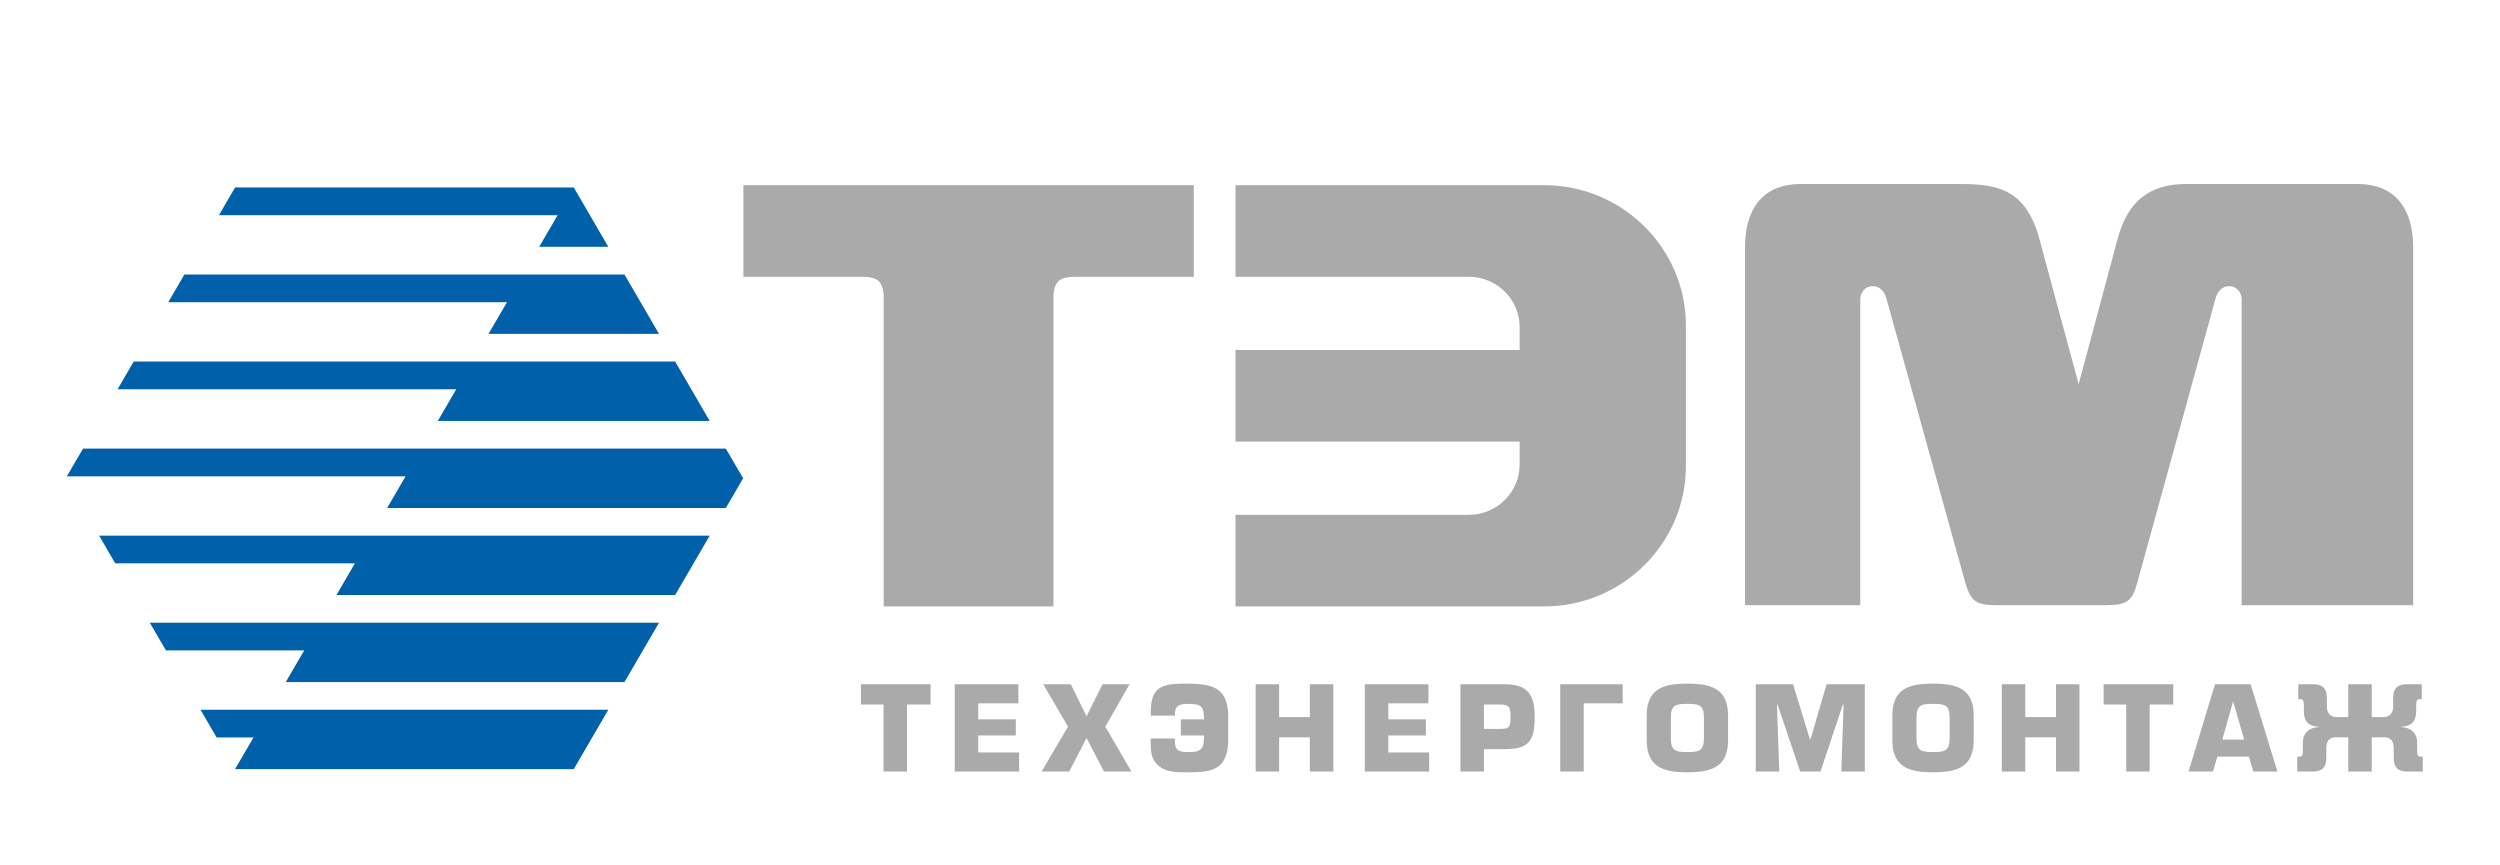 <?xml version="1.0" encoding="UTF-8"?> <svg xmlns="http://www.w3.org/2000/svg" width="185" height="64" viewBox="0 0 185 64" fill="none"><path fill-rule="evenodd" clip-rule="evenodd" d="M16.032 54.572L14.838 52.522H19.953H35.779H45.016L42.459 56.914H29.927H17.395L18.759 54.572H16.032ZM54.991 35.394L53.712 37.59H28.648L30.013 35.247H4.949L6.143 33.198H39.119V33.198H53.712L54.991 35.394ZM52.518 39.639L49.961 44.031H24.898L26.262 41.689H8.529L7.336 39.639H27.455H38.005H52.518ZM48.768 46.08L48.725 46.154L46.21 50.472H21.147L22.511 48.13H12.28L11.13 46.154L11.087 46.08H23.704H36.892H48.768ZM32.399 31.148L33.763 28.806H8.7L9.893 26.756H40.232V26.756H49.961L52.518 31.148H32.399ZM36.15 24.707L37.514 22.364H12.451L13.645 20.315H38.708H41.346H46.21L48.725 24.634L48.767 24.707H36.15ZM39.901 18.265L41.265 15.923H16.202L17.395 13.873H29.927H42.459L45.016 18.265H39.901Z" fill="#0060AA"></path><path fill-rule="evenodd" clip-rule="evenodd" d="M144.844 13.617C147.578 13.617 149.866 13.806 150.915 17.682L153.821 28.427L156.701 17.682C157.448 14.894 159.05 13.617 161.784 13.617C164.062 13.617 172.196 13.617 174.473 13.617C177.206 13.617 178.573 15.406 178.573 18.292V44.783H165.884V22.194C165.884 20.98 164.32 20.744 163.958 22.059L158.164 43.102C157.786 44.475 157.432 44.783 155.798 44.783H147.748C146.194 44.783 145.815 44.507 145.384 42.952L139.588 22.059C139.223 20.744 137.661 20.982 137.661 22.194V44.783H129.132V18.292C129.132 15.406 130.499 13.617 133.232 13.617C135.51 13.617 142.566 13.617 144.844 13.617Z" fill="#AAAAAA"></path><path fill-rule="evenodd" clip-rule="evenodd" d="M88.338 13.706H55.012V20.482H63.865V20.482C64.903 20.506 65.29 20.785 65.393 21.793V44.873H77.957V21.793C78.06 20.785 78.447 20.506 79.485 20.482V20.482H88.338V13.706Z" fill="#AAAAAA"></path><path d="M67.117 52.133H68.864V50.634H63.708V52.133H65.38V57.096H67.117V52.133ZM72.389 52.049H75.357V50.634H70.651V57.096H75.413V55.681H72.389V54.424H75.169V53.232H72.389V52.049ZM83.587 50.634H81.586L80.403 53.008L79.238 50.634H77.2L79.032 53.772L77.078 57.096H79.125L80.403 54.61L81.699 57.096H83.728L81.793 53.772L83.587 50.634ZM90.887 54.703V53.027C90.887 52.602 90.841 52.245 90.752 51.954C90.661 51.664 90.53 51.428 90.358 51.247C90.186 51.065 89.974 50.927 89.724 50.832C89.475 50.736 89.19 50.671 88.871 50.637C88.551 50.601 88.199 50.586 87.816 50.587C87.459 50.586 87.138 50.596 86.855 50.621C86.57 50.646 86.321 50.696 86.109 50.773C85.897 50.849 85.72 50.966 85.579 51.12C85.438 51.275 85.333 51.48 85.263 51.737C85.192 51.995 85.158 52.316 85.158 52.701V52.953H86.951V52.701C86.966 52.558 87.002 52.445 87.058 52.361C87.115 52.277 87.188 52.217 87.28 52.176C87.373 52.138 87.479 52.113 87.601 52.1C87.723 52.089 87.858 52.085 88.004 52.086C88.243 52.085 88.437 52.105 88.583 52.144C88.728 52.183 88.838 52.246 88.912 52.335C88.985 52.422 89.035 52.539 89.058 52.687C89.084 52.834 89.094 53.016 89.093 53.232H87.384V54.424H89.093C89.096 54.644 89.085 54.833 89.065 54.989C89.043 55.145 88.996 55.272 88.925 55.37C88.853 55.468 88.745 55.54 88.599 55.584C88.451 55.631 88.252 55.653 88.004 55.653C87.825 55.654 87.67 55.648 87.537 55.633C87.404 55.617 87.293 55.583 87.205 55.53C87.117 55.477 87.052 55.397 87.008 55.288C86.964 55.178 86.942 55.029 86.942 54.843V54.647H85.148V54.843C85.147 55.02 85.15 55.192 85.159 55.359C85.167 55.527 85.191 55.688 85.227 55.844C85.264 55.999 85.324 56.146 85.407 56.286C85.488 56.425 85.604 56.556 85.749 56.677C85.898 56.796 86.053 56.89 86.216 56.955C86.379 57.022 86.548 57.068 86.723 57.096C86.897 57.124 87.077 57.141 87.258 57.146C87.442 57.151 87.628 57.154 87.816 57.152C88.111 57.154 88.393 57.147 88.659 57.133C88.925 57.121 89.173 57.09 89.401 57.04C89.628 56.992 89.835 56.914 90.016 56.81C90.2 56.706 90.356 56.565 90.485 56.385C90.615 56.205 90.713 55.977 90.782 55.702C90.851 55.428 90.887 55.094 90.887 54.703ZM98.666 50.634H96.929V53.064H94.656V50.634H92.918V57.096H94.656V54.563H96.929V57.096H98.666V50.634ZM102.736 52.049H105.703V50.634H100.998V57.096H105.76V55.681H102.736V54.424H105.515V53.232H102.736V52.049ZM109.81 57.096V55.438H111.341C111.704 55.438 112.014 55.414 112.272 55.359C112.531 55.307 112.743 55.223 112.911 55.106C113.08 54.99 113.213 54.836 113.308 54.649C113.404 54.459 113.471 54.23 113.511 53.958C113.55 53.686 113.568 53.37 113.567 53.008C113.57 52.445 113.496 51.989 113.349 51.639C113.201 51.29 112.964 51.034 112.636 50.873C112.308 50.711 111.878 50.632 111.341 50.634H108.073V57.096H109.81ZM109.81 53.939V52.133H110.994C111.164 52.131 111.302 52.147 111.407 52.175C111.512 52.204 111.591 52.252 111.645 52.319C111.7 52.386 111.737 52.476 111.756 52.589C111.775 52.701 111.784 52.84 111.783 53.008C111.784 53.213 111.775 53.379 111.756 53.504C111.737 53.627 111.7 53.722 111.645 53.784C111.591 53.848 111.512 53.89 111.407 53.91C111.302 53.932 111.164 53.941 110.994 53.939H109.81ZM117.195 52.049H120.078V50.634H115.457V57.096H117.195V52.049ZM124.862 57.152C125.215 57.154 125.546 57.135 125.854 57.096C126.161 57.057 126.438 56.989 126.685 56.89C126.934 56.792 127.147 56.652 127.324 56.474C127.501 56.295 127.637 56.067 127.732 55.789C127.828 55.512 127.875 55.175 127.876 54.777V52.953C127.875 52.555 127.828 52.218 127.732 51.941C127.637 51.664 127.501 51.436 127.324 51.259C127.147 51.081 126.934 50.944 126.685 50.846C126.438 50.749 126.161 50.68 125.854 50.641C125.546 50.604 125.215 50.586 124.862 50.587C124.509 50.586 124.181 50.604 123.875 50.641C123.569 50.68 123.293 50.749 123.044 50.846C122.797 50.944 122.585 51.081 122.409 51.259C122.232 51.436 122.096 51.664 122 51.941C121.905 52.218 121.858 52.555 121.856 52.953V54.777C121.858 55.175 121.905 55.512 122 55.789C122.096 56.067 122.232 56.295 122.409 56.474C122.585 56.652 122.797 56.792 123.044 56.89C123.293 56.989 123.569 57.057 123.875 57.096C124.181 57.135 124.509 57.154 124.862 57.152ZM124.862 55.653C124.636 55.654 124.447 55.645 124.29 55.622C124.134 55.598 124.008 55.552 123.913 55.482C123.818 55.411 123.749 55.303 123.705 55.162C123.661 55.02 123.64 54.829 123.64 54.591V53.139C123.64 52.901 123.661 52.71 123.705 52.569C123.749 52.428 123.818 52.322 123.913 52.252C124.008 52.183 124.134 52.138 124.29 52.116C124.447 52.094 124.636 52.085 124.862 52.086C125.088 52.085 125.281 52.094 125.437 52.116C125.596 52.138 125.722 52.183 125.818 52.252C125.915 52.322 125.984 52.428 126.028 52.569C126.071 52.71 126.093 52.901 126.092 53.139V54.591C126.093 54.829 126.071 55.02 126.028 55.162C125.984 55.303 125.915 55.411 125.818 55.482C125.722 55.552 125.596 55.598 125.437 55.622C125.281 55.645 125.088 55.654 124.862 55.653ZM131.495 52.142H131.542L133.214 57.096H134.716L136.369 52.142H136.426L136.256 57.096H137.994V50.634H135.167L133.984 54.694H133.928L132.688 50.634H129.926V57.096H131.664L131.495 52.142ZM143.04 57.152C143.394 57.154 143.724 57.135 144.033 57.096C144.339 57.057 144.617 56.989 144.864 56.89C145.113 56.792 145.326 56.652 145.502 56.474C145.679 56.295 145.816 56.067 145.911 55.789C146.006 55.512 146.054 55.175 146.055 54.777V52.953C146.054 52.555 146.006 52.218 145.911 51.941C145.816 51.664 145.679 51.436 145.502 51.259C145.326 51.081 145.113 50.944 144.864 50.846C144.617 50.749 144.339 50.68 144.033 50.641C143.724 50.604 143.394 50.586 143.04 50.587C142.688 50.586 142.359 50.604 142.054 50.641C141.747 50.68 141.472 50.749 141.223 50.846C140.976 50.944 140.764 51.081 140.587 51.259C140.41 51.436 140.274 51.664 140.179 51.941C140.083 52.218 140.036 52.555 140.035 52.953V54.777C140.036 55.175 140.083 55.512 140.179 55.789C140.274 56.067 140.41 56.295 140.587 56.474C140.764 56.652 140.976 56.792 141.223 56.89C141.472 56.989 141.747 57.057 142.054 57.096C142.359 57.135 142.688 57.154 143.04 57.152ZM143.04 55.653C142.815 55.654 142.625 55.645 142.469 55.622C142.312 55.598 142.187 55.552 142.092 55.482C141.996 55.411 141.927 55.303 141.883 55.162C141.84 55.02 141.819 54.829 141.819 54.591V53.139C141.819 52.901 141.84 52.71 141.883 52.569C141.927 52.428 141.996 52.322 142.092 52.252C142.187 52.183 142.312 52.138 142.469 52.116C142.625 52.094 142.815 52.085 143.04 52.086C143.267 52.085 143.46 52.094 143.616 52.116C143.774 52.138 143.901 52.183 143.997 52.252C144.094 52.322 144.163 52.428 144.206 52.569C144.25 52.71 144.272 52.901 144.271 53.139V54.591C144.272 54.829 144.25 55.02 144.206 55.162C144.163 55.303 144.094 55.411 143.997 55.482C143.901 55.552 143.774 55.598 143.616 55.622C143.46 55.645 143.267 55.654 143.04 55.653ZM153.881 50.634H152.144V53.064H149.871V50.634H148.133V57.096H149.871V54.563H152.144V57.096H153.881V50.634ZM159.077 52.133H160.824V50.634H155.668V52.133H157.34V57.096H159.077V52.133ZM166.415 55.988L166.753 57.096H168.528L166.547 50.634H163.908L161.954 57.096H163.757L164.086 55.988H166.415ZM166.068 54.731H164.452L165.241 51.928H165.26L166.068 54.731ZM173.772 50.634V53.064H172.936C172.761 53.063 172.618 53.029 172.507 52.962C172.396 52.895 172.314 52.8 172.263 52.679C172.209 52.558 172.184 52.417 172.184 52.254V51.602C172.186 51.281 172.103 51.039 171.939 50.877C171.774 50.714 171.521 50.634 171.179 50.634H170.071V51.733C170.132 51.731 170.189 51.733 170.239 51.734C170.289 51.737 170.333 51.751 170.37 51.773C170.406 51.796 170.435 51.835 170.455 51.894C170.474 51.951 170.485 52.033 170.485 52.142V52.654C170.486 53.017 170.58 53.292 170.766 53.48C170.953 53.666 171.225 53.767 171.583 53.781V53.809C171.344 53.818 171.137 53.87 170.962 53.961C170.787 54.054 170.65 54.184 170.555 54.354C170.46 54.525 170.411 54.731 170.409 54.973V55.588C170.409 55.696 170.399 55.779 170.38 55.836C170.359 55.893 170.331 55.934 170.295 55.957C170.258 55.979 170.214 55.993 170.164 55.994C170.114 55.997 170.057 55.999 169.996 55.997V57.096H171.142C171.483 57.096 171.737 57.015 171.901 56.852C172.066 56.691 172.148 56.449 172.147 56.128V55.373C172.145 55.21 172.169 55.069 172.216 54.948C172.261 54.827 172.336 54.733 172.441 54.666C172.546 54.599 172.687 54.565 172.861 54.563H173.772V57.096H175.509V54.563H176.42C176.596 54.565 176.735 54.599 176.84 54.666C176.945 54.733 177.02 54.827 177.067 54.948C177.112 55.069 177.136 55.21 177.134 55.373V56.128C177.134 56.449 177.215 56.691 177.38 56.852C177.544 57.015 177.798 57.096 178.139 57.096H179.285V55.997C179.224 55.999 179.167 55.997 179.117 55.994C179.067 55.993 179.023 55.979 178.987 55.957C178.95 55.934 178.922 55.893 178.901 55.836C178.883 55.779 178.872 55.696 178.872 55.588V54.973C178.87 54.731 178.822 54.525 178.726 54.354C178.63 54.184 178.494 54.054 178.319 53.961C178.144 53.87 177.937 53.818 177.698 53.809V53.781C178.056 53.767 178.328 53.666 178.514 53.48C178.701 53.292 178.795 53.017 178.797 52.654V52.142C178.797 52.033 178.807 51.951 178.826 51.894C178.847 51.835 178.875 51.796 178.912 51.773C178.948 51.751 178.992 51.737 179.042 51.734C179.092 51.733 179.149 51.731 179.21 51.733V50.634H178.101C177.76 50.634 177.506 50.714 177.342 50.877C177.178 51.039 177.096 51.281 177.096 51.602V52.254C177.098 52.417 177.071 52.558 177.018 52.679C176.966 52.8 176.885 52.895 176.774 52.962C176.663 53.029 176.52 53.063 176.345 53.064H175.509V50.634H173.772Z" fill="#AAAAAA"></path><path fill-rule="evenodd" clip-rule="evenodd" d="M114.294 44.873H91.428V38.098H108.699C110.763 38.098 112.453 36.422 112.453 34.375V32.677H91.428V25.902H112.453V24.204C112.453 22.157 110.764 20.482 108.699 20.482H91.428V13.706H114.294C120.048 13.706 124.755 18.373 124.755 24.077V34.503C124.755 40.207 120.048 44.873 114.294 44.873Z" fill="#AAAAAA"></path></svg> 